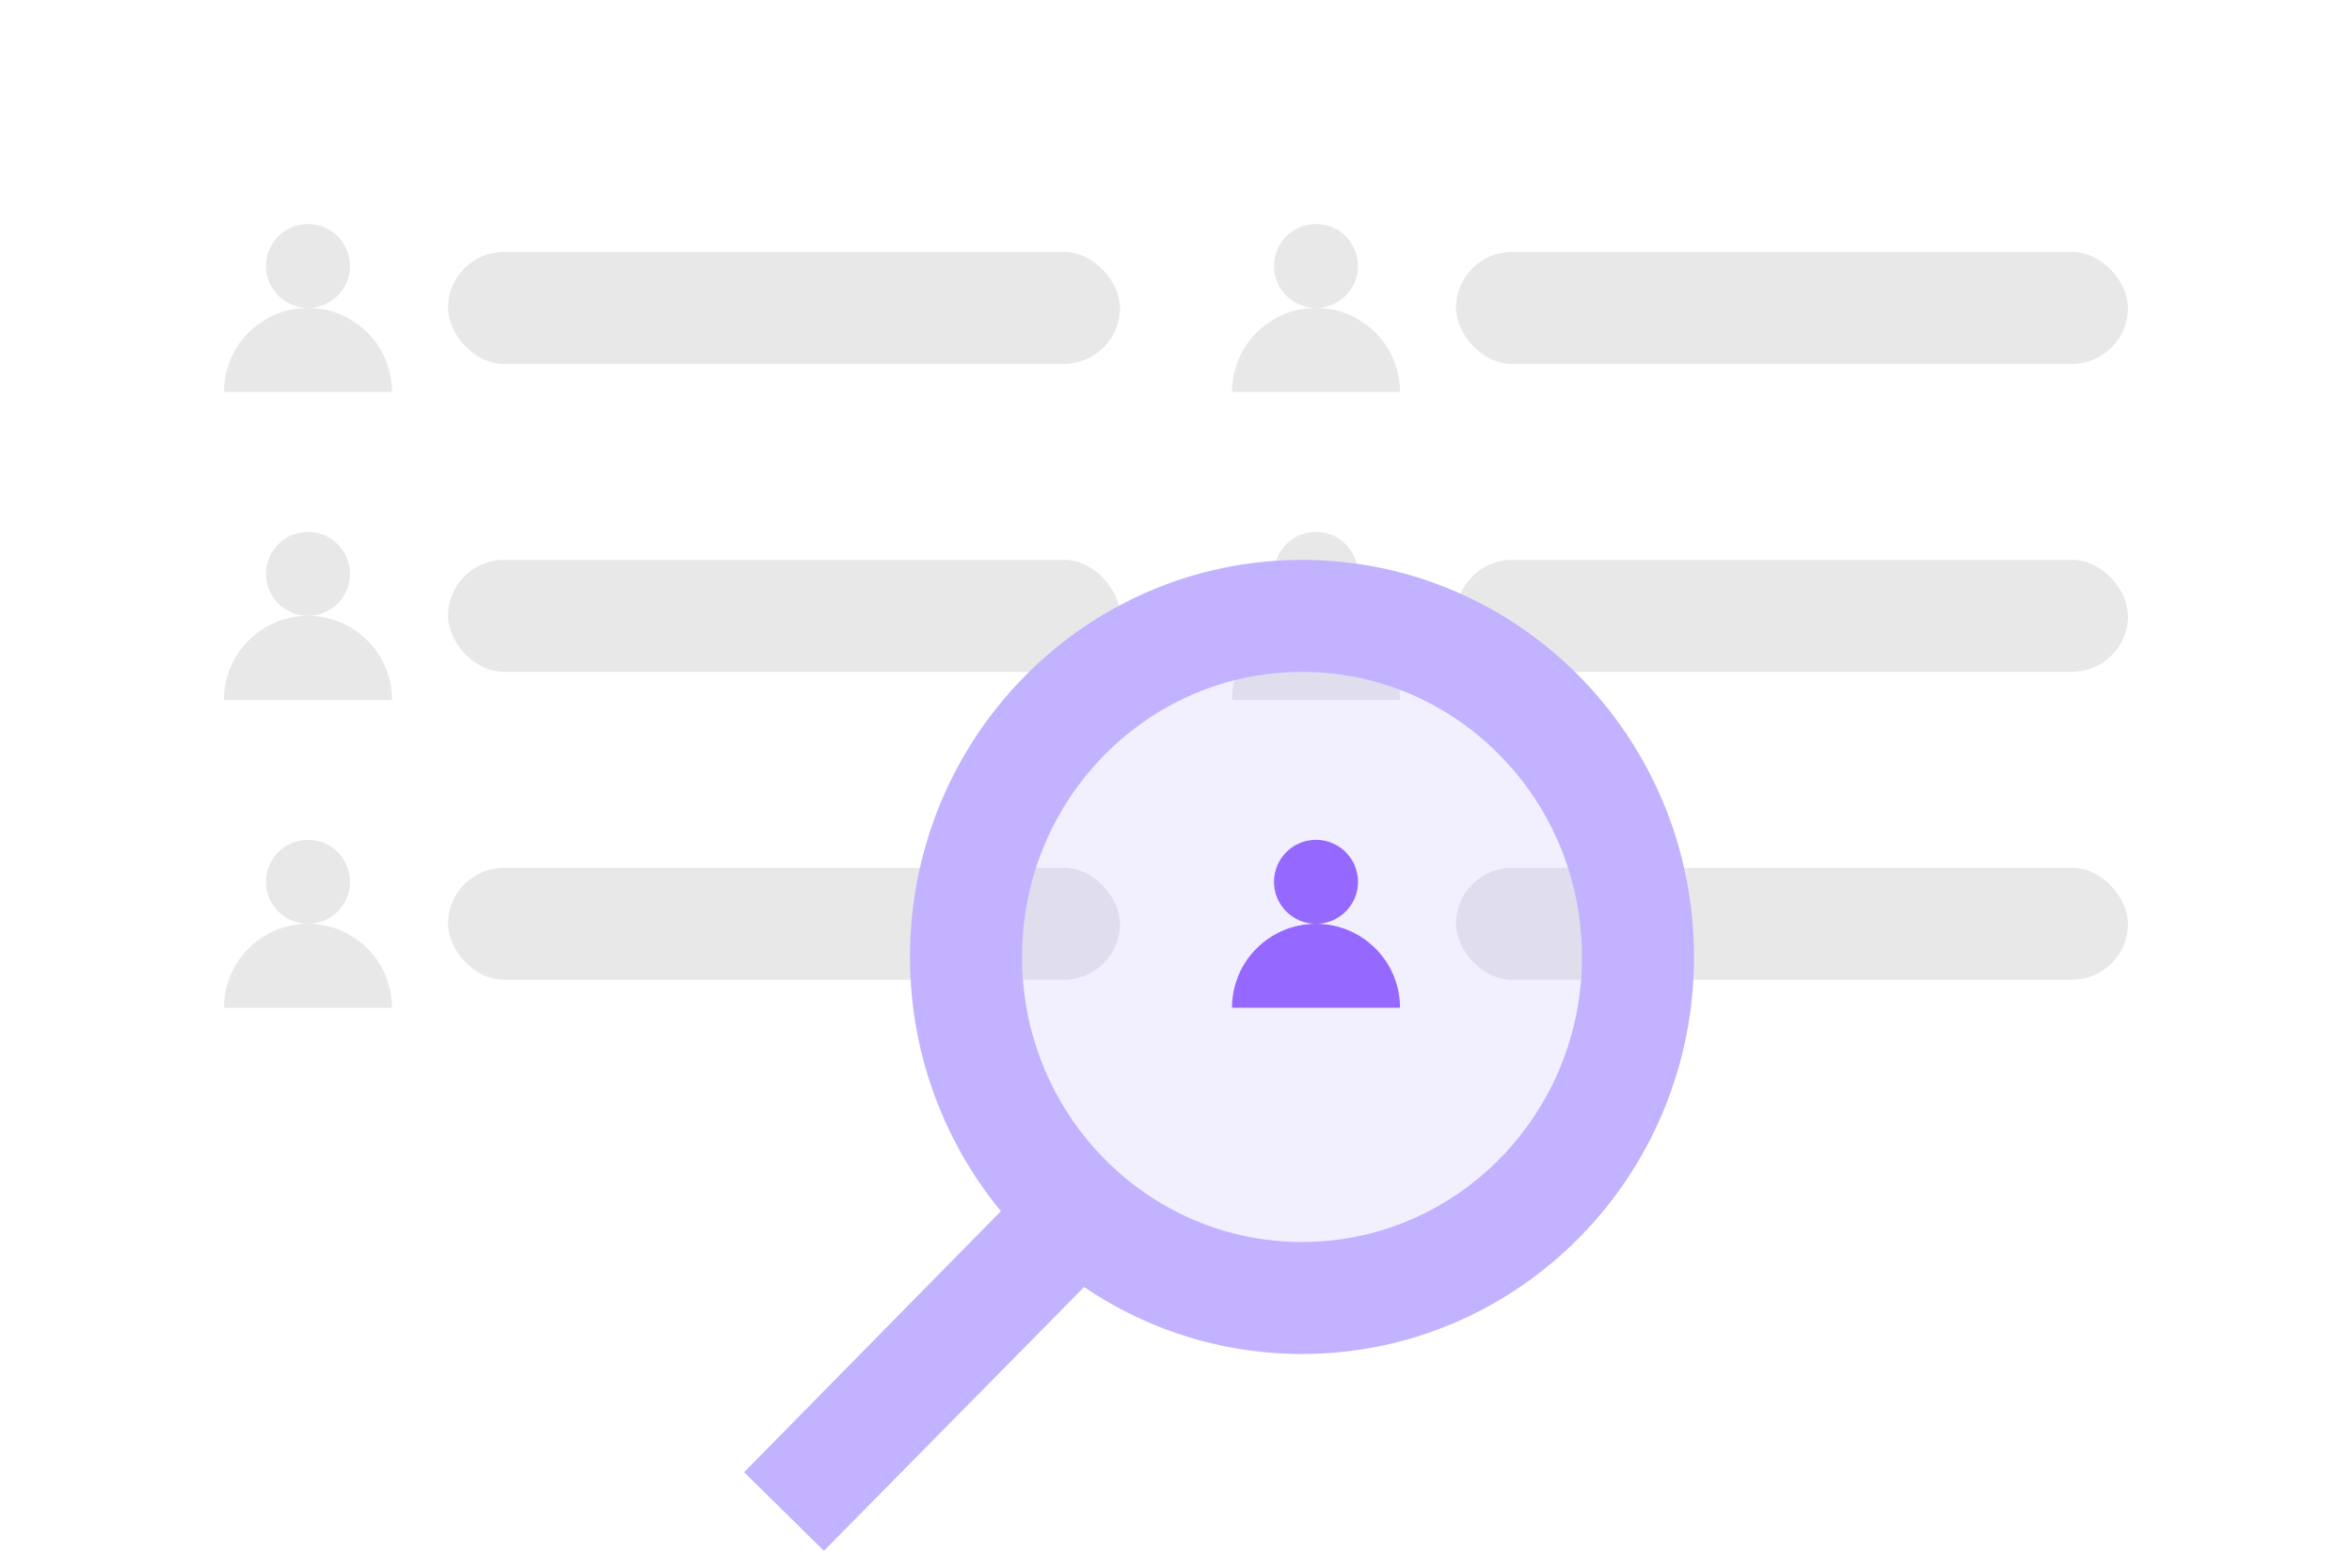 <svg xmlns="http://www.w3.org/2000/svg" width="168" height="112" viewBox="0 0 168 112">
    <defs>
        <filter id="x3g2gcybla" width="127.4%" height="141.1%" x="-13.7%" y="-20.5%" filterUnits="objectBoundingBox">
            <feOffset in="SourceAlpha" result="shadowOffsetOuter1"/>
            <feGaussianBlur in="shadowOffsetOuter1" result="shadowBlurOuter1" stdDeviation="6"/>
            <feColorMatrix in="shadowBlurOuter1" result="shadowMatrixOuter1" values="0 0 0 0 0.287 0 0 0 0 0.305 0 0 0 0 0.633 0 0 0 0.1 0"/>
            <feMerge>
                <feMergeNode in="shadowMatrixOuter1"/>
                <feMergeNode in="SourceGraphic"/>
            </feMerge>
        </filter>
    </defs>
    <g fill="none" fill-rule="evenodd">
        <g>
            <g>
                <g>
                    <g filter="url(#x3g2gcybla)" transform="translate(-292, -3302) translate(224, 2640) translate(0, 638) translate(68, 24)">
                        <g>
                            <rect width="168" height="88" fill="#FFF" rx="10"/>
                            <rect width="48" height="7.995" x="32" y="18" fill="#E8E8E8" rx="3.998"/>
                            <rect width="48" height="7.995" x="104" y="18" fill="#E8E8E8" rx="3.998"/>
                            <rect width="48" height="7.995" x="32" y="62" fill="#E8E8E8" rx="3.998"/>
                            <rect width="48" height="7.995" x="104" y="62" fill="#E8E8E8" rx="3.998"/>
                            <path fill="#E8E8E8" d="M22 22c3.238 0 5.878 2.566 5.996 5.775L28 28H16c0-3.314 2.686-6 6-6zm0-6c1.657 0 3 1.343 3 3s-1.343 3-3 3-3-1.343-3-3 1.343-3 3-3zM94 22c3.238 0 5.878 2.566 5.996 5.775L100 28H88c0-3.314 2.686-6 6-6zm0-6c1.657 0 3 1.343 3 3s-1.343 3-3 3-3-1.343-3-3 1.343-3 3-3zM22 66c3.238 0 5.878 2.566 5.996 5.775L28 72H16c0-3.314 2.686-6 6-6zm0-6c1.657 0 3 1.343 3 3s-1.343 3-3 3-3-1.343-3-3 1.343-3 3-3z"/>
                            <path fill="#8B56FF" d="M94 66c3.238 0 5.878 2.566 5.996 5.775L100 72H88c0-3.314 2.686-6 6-6zm0-6c1.657 0 3 1.343 3 3s-1.343 3-3 3-3-1.343-3-3 1.343-3 3-3z"/>
                            <path fill="#E8E8E8" d="M22 44c3.238 0 5.878 2.566 5.996 5.775L28 50H16c0-3.314 2.686-6 6-6zm0-6c1.657 0 3 1.343 3 3s-1.343 3-3 3-3-1.343-3-3 1.343-3 3-3zM94 44c3.238 0 5.878 2.566 5.996 5.775L100 50H88c0-3.314 2.686-6 6-6zm0-6c1.657 0 3 1.343 3 3s-1.343 3-3 3-3-1.343-3-3 1.343-3 3-3z"/>
                            <rect width="48" height="7.995" x="32" y="40" fill="#E8E8E8" rx="3.998"/>
                            <rect width="48" height="7.995" x="104" y="40" fill="#E8E8E8" rx="3.998"/>
                            <path fill="#C2B2FF" fill-opacity=".2" stroke="#C2B2FF" stroke-width="8" d="M93 44c6.622 0 12.614 2.723 16.952 7.118C114.31 55.532 117 61.631 117 68.366c0 6.734-2.69 12.834-7.048 17.248-4.338 4.395-10.33 7.118-16.952 7.118-6.107 0-11.68-2.315-15.912-6.126h0l-21.086 21.377 21.055-21.404C72.109 82.112 69 75.606 69 68.366c0-6.735 2.69-12.834 7.048-17.248C80.386 46.723 86.378 44 93 44z"/>
                        </g>
                    </g>
                </g>
            </g>
        </g>
    </g>
</svg>
